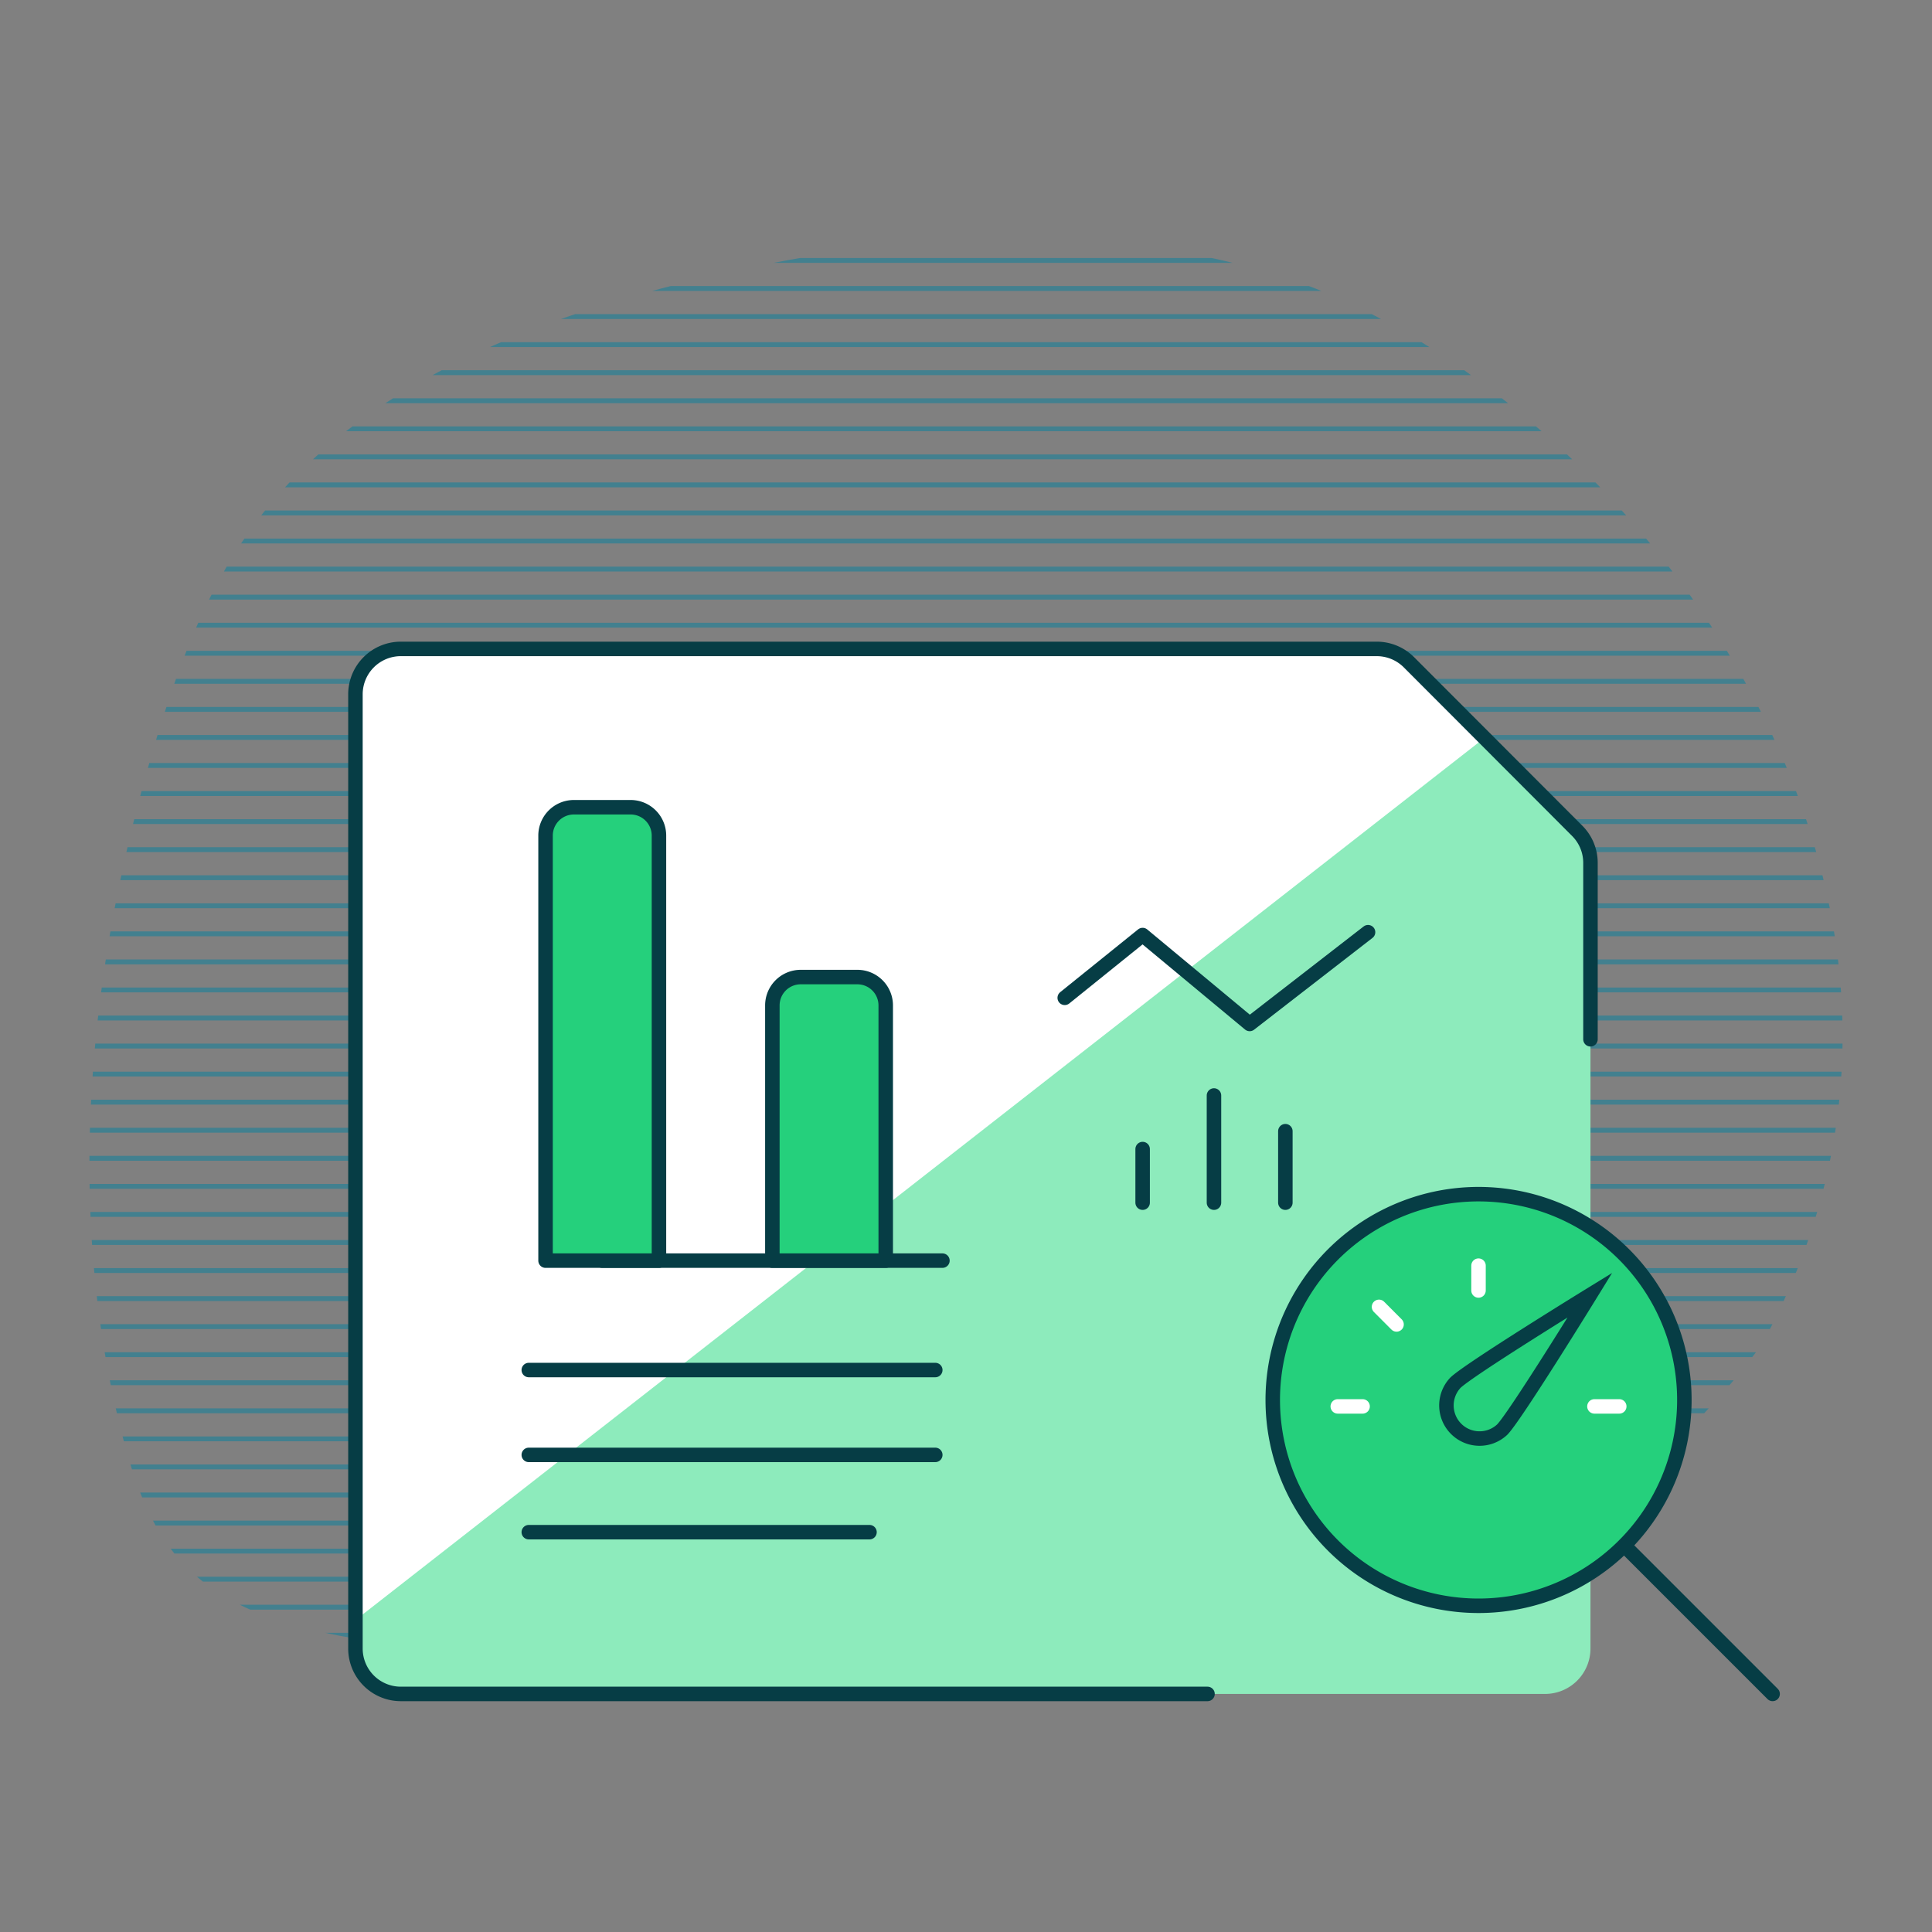 <svg id="Layer_1" data-name="Layer 1" xmlns="http://www.w3.org/2000/svg" xmlns:xlink="http://www.w3.org/1999/xlink" viewBox="0 0 400 400"><rect x="0" y="0" width="400" height="400" fill="#808080" stroke="none"/><defs><style>.cls-1,.cls-10,.cls-3,.cls-6,.cls-9{fill:none;}.cls-2{clip-path:url(#clip-path);}.cls-3{stroke:#42808f;stroke-width:1.01px;}.cls-3,.cls-9{stroke-miterlimit:10;}.cls-4{fill:#8debbc;}.cls-5{fill:#fff;}.cls-6,.cls-7,.cls-9{stroke:#063d45;}.cls-10,.cls-6,.cls-7{stroke-linecap:round;stroke-linejoin:round;}.cls-10,.cls-6,.cls-7,.cls-9{stroke-width:3px;}.cls-7,.cls-8{fill:#25d07c;}.cls-10{stroke:#fff;}</style><clipPath id="clip-path"><path class="cls-1" d="M364.76,278.34C418.47,180.39,331.43,77.7,264.57,57,224.38,44.57,180.76,48.6,140,58.93c-33.71,8.53-68.3,22.74-88.4,51.12C42.5,122.86,37,137.8,32.42,152.82c-14.11,46.76-19.25,97.23-7.06,144.52,2.38,9.23,5.56,18.58,11.92,25.68,10.93,12.24,28.61,15.25,44.86,17.53,50.32,7.06,101.38,14.14,151.76,7.53s100.89-28.71,130.86-69.74"/></clipPath></defs><g class="cls-2"><line class="cls-3" x1="-13.08" y1="13.26" x2="391.35" y2="13.26"/><line class="cls-3" x1="-13.08" y1="19.07" x2="391.35" y2="19.07"/><line class="cls-3" x1="-13.08" y1="24.88" x2="391.35" y2="24.88"/><line class="cls-3" x1="-13.08" y1="30.69" x2="391.35" y2="30.69"/><line class="cls-3" x1="-13.08" y1="36.5" x2="391.35" y2="36.5"/><line class="cls-3" x1="-13.08" y1="42.3" x2="391.35" y2="42.3"/><line class="cls-3" x1="-13.08" y1="48.11" x2="391.35" y2="48.11"/><line class="cls-3" x1="-13.08" y1="53.92" x2="391.35" y2="53.92"/><line class="cls-3" x1="-13.08" y1="59.73" x2="391.35" y2="59.73"/><line class="cls-3" x1="-13.08" y1="65.54" x2="391.35" y2="65.54"/><line class="cls-3" x1="-13.08" y1="71.35" x2="391.35" y2="71.35"/><line class="cls-3" x1="-13.08" y1="77.16" x2="391.35" y2="77.16"/><line class="cls-3" x1="-13.08" y1="82.97" x2="391.35" y2="82.97"/><line class="cls-3" x1="-13.08" y1="88.78" x2="391.35" y2="88.78"/><line class="cls-3" x1="-13.08" y1="94.59" x2="391.35" y2="94.59"/><line class="cls-3" x1="-13.08" y1="100.39" x2="391.35" y2="100.39"/><line class="cls-3" x1="-13.08" y1="106.2" x2="391.35" y2="106.2"/><line class="cls-3" x1="-13.08" y1="112.01" x2="391.35" y2="112.01"/><line class="cls-3" x1="-13.08" y1="117.82" x2="391.35" y2="117.82"/><line class="cls-3" x1="-13.08" y1="123.63" x2="391.35" y2="123.63"/><line class="cls-3" x1="-13.08" y1="129.44" x2="391.35" y2="129.44"/><line class="cls-3" x1="-13.08" y1="135.25" x2="391.35" y2="135.25"/><line class="cls-3" x1="-13.08" y1="141.06" x2="391.35" y2="141.06"/><line class="cls-3" x1="-13.08" y1="146.87" x2="391.35" y2="146.87"/><line class="cls-3" x1="-13.08" y1="152.68" x2="391.35" y2="152.68"/><line class="cls-3" x1="-13.08" y1="158.48" x2="391.35" y2="158.48"/><line class="cls-3" x1="-13.08" y1="164.29" x2="391.35" y2="164.29"/><line class="cls-3" x1="-13.08" y1="170.1" x2="391.35" y2="170.1"/><line class="cls-3" x1="-13.08" y1="175.91" x2="391.35" y2="175.91"/><line class="cls-3" x1="-13.08" y1="181.72" x2="391.35" y2="181.72"/><line class="cls-3" x1="-13.08" y1="187.53" x2="391.35" y2="187.53"/><line class="cls-3" x1="-13.08" y1="193.34" x2="391.35" y2="193.34"/><line class="cls-3" x1="-13.08" y1="199.15" x2="391.35" y2="199.15"/><line class="cls-3" x1="-13.08" y1="204.96" x2="391.35" y2="204.96"/><line class="cls-3" x1="-13.08" y1="210.77" x2="391.35" y2="210.77"/><line class="cls-3" x1="-13.08" y1="216.57" x2="391.35" y2="216.57"/><line class="cls-3" x1="-13.08" y1="222.38" x2="391.35" y2="222.38"/><line class="cls-3" x1="-13.08" y1="228.19" x2="391.35" y2="228.19"/><line class="cls-3" x1="-13.08" y1="234" x2="391.35" y2="234"/><line class="cls-3" x1="-13.08" y1="239.81" x2="391.35" y2="239.81"/><line class="cls-3" x1="-13.08" y1="245.62" x2="391.35" y2="245.62"/><line class="cls-3" x1="-13.08" y1="251.43" x2="391.35" y2="251.43"/><line class="cls-3" x1="-13.08" y1="257.24" x2="391.35" y2="257.24"/><line class="cls-3" x1="-13.08" y1="263.05" x2="391.35" y2="263.05"/><line class="cls-3" x1="-13.08" y1="268.86" x2="391.35" y2="268.86"/><line class="cls-3" x1="-13.08" y1="274.66" x2="391.35" y2="274.66"/><line class="cls-3" x1="-13.08" y1="280.47" x2="391.35" y2="280.47"/><line class="cls-3" x1="-13.08" y1="286.28" x2="391.35" y2="286.28"/><line class="cls-3" x1="-13.08" y1="292.09" x2="391.35" y2="292.09"/><line class="cls-3" x1="-13.08" y1="297.9" x2="391.35" y2="297.9"/><line class="cls-3" x1="-13.08" y1="303.71" x2="391.35" y2="303.71"/><line class="cls-3" x1="-13.08" y1="309.52" x2="391.35" y2="309.52"/><line class="cls-3" x1="-13.08" y1="315.33" x2="391.35" y2="315.33"/><line class="cls-3" x1="-13.08" y1="321.14" x2="391.35" y2="321.14"/><line class="cls-3" x1="-13.08" y1="326.95" x2="391.35" y2="326.95"/><line class="cls-3" x1="-13.08" y1="332.75" x2="391.35" y2="332.75"/><line class="cls-3" x1="-13.08" y1="338.56" x2="391.35" y2="338.56"/><line class="cls-3" x1="-13.08" y1="344.37" x2="391.35" y2="344.37"/><line class="cls-3" x1="-13.08" y1="350.18" x2="391.35" y2="350.18"/><line class="cls-3" x1="-13.08" y1="355.99" x2="391.35" y2="355.99"/><line class="cls-3" x1="-13.08" y1="361.8" x2="391.35" y2="361.8"/><line class="cls-3" x1="-13.08" y1="367.61" x2="391.35" y2="367.61"/></g><path class="cls-4" d="M320,350.71H83a9.4,9.4,0,0,1-9.41-9.4V143.75a9.4,9.4,0,0,1,9.41-9.4H285a9.43,9.43,0,0,1,6.69,2.75L326.53,172a9.37,9.37,0,0,1,2.76,6.65V341.31A9.4,9.4,0,0,1,320,350.71Z"/><path class="cls-5" d="M307.37,152.76l-17.67-17.2c-2.64-1.74-11.95-1.22-15.66-1.21H87.57c-7.75,0-14,4.21-14,9.4V335.44Z"/><path class="cls-6" d="M250,350.71H83a9.4,9.4,0,0,1-9.41-9.4V143.75a9.4,9.4,0,0,1,9.41-9.4H285a9.43,9.43,0,0,1,6.69,2.75L326.53,172a9.37,9.37,0,0,1,2.76,6.65v36.52"/><path class="cls-6" d="M124.69,261h70.43"/><path class="cls-7" d="M183.38,208.16V261H159.91V208.16a5.87,5.87,0,0,1,5.87-5.87h11.73A5.87,5.87,0,0,1,183.38,208.16Z"/><path class="cls-7" d="M136.43,261v-88a5.87,5.87,0,0,0-5.87-5.87H118.82a5.87,5.87,0,0,0-5.87,5.87v88Z"/><path class="cls-8" d="M306.11,332.46a42.61,42.61,0,1,0-42.6-42.6h0A42.6,42.6,0,0,0,306.11,332.46Z"/><path class="cls-8" d="M306.11,247.23a42.59,42.59,0,0,0-30,72.84l60.21-60.2A42.44,42.44,0,0,0,306.11,247.23Z"/><path class="cls-6" d="M306.11,332.46a42.61,42.61,0,1,0-42.6-42.6h0A42.6,42.6,0,0,0,306.11,332.46Z"/><path class="cls-6" d="M367,350.71l-30.55-30.55"/><line class="cls-6" x1="109.48" y1="301.22" x2="193.64" y2="301.22"/><line class="cls-6" x1="109.48" y1="283.65" x2="193.64" y2="283.65"/><line class="cls-6" x1="109.48" y1="317.22" x2="180.02" y2="317.22"/><path class="cls-6" d="M220.44,206.59l16.13-13L258.73,212l24.51-19"/><path class="cls-6" d="M266.12,249V234.2"/><path class="cls-6" d="M251.34,249V226.81"/><path class="cls-6" d="M236.57,249V237.9"/><path class="cls-9" d="M311,296a6.86,6.86,0,0,1-9.7-9.69c2.68-2.68,27.88-18.17,27.88-18.17S313.65,293.35,311,296Z"/><line class="cls-10" x1="276.97" y1="291.18" x2="282.11" y2="291.18"/><line class="cls-10" x1="285.51" y1="270.57" x2="289.14" y2="274.21"/><line class="cls-10" x1="306.11" y1="262.04" x2="306.11" y2="267.18"/><line class="cls-10" x1="335.25" y1="291.18" x2="330.11" y2="291.18"/></svg>